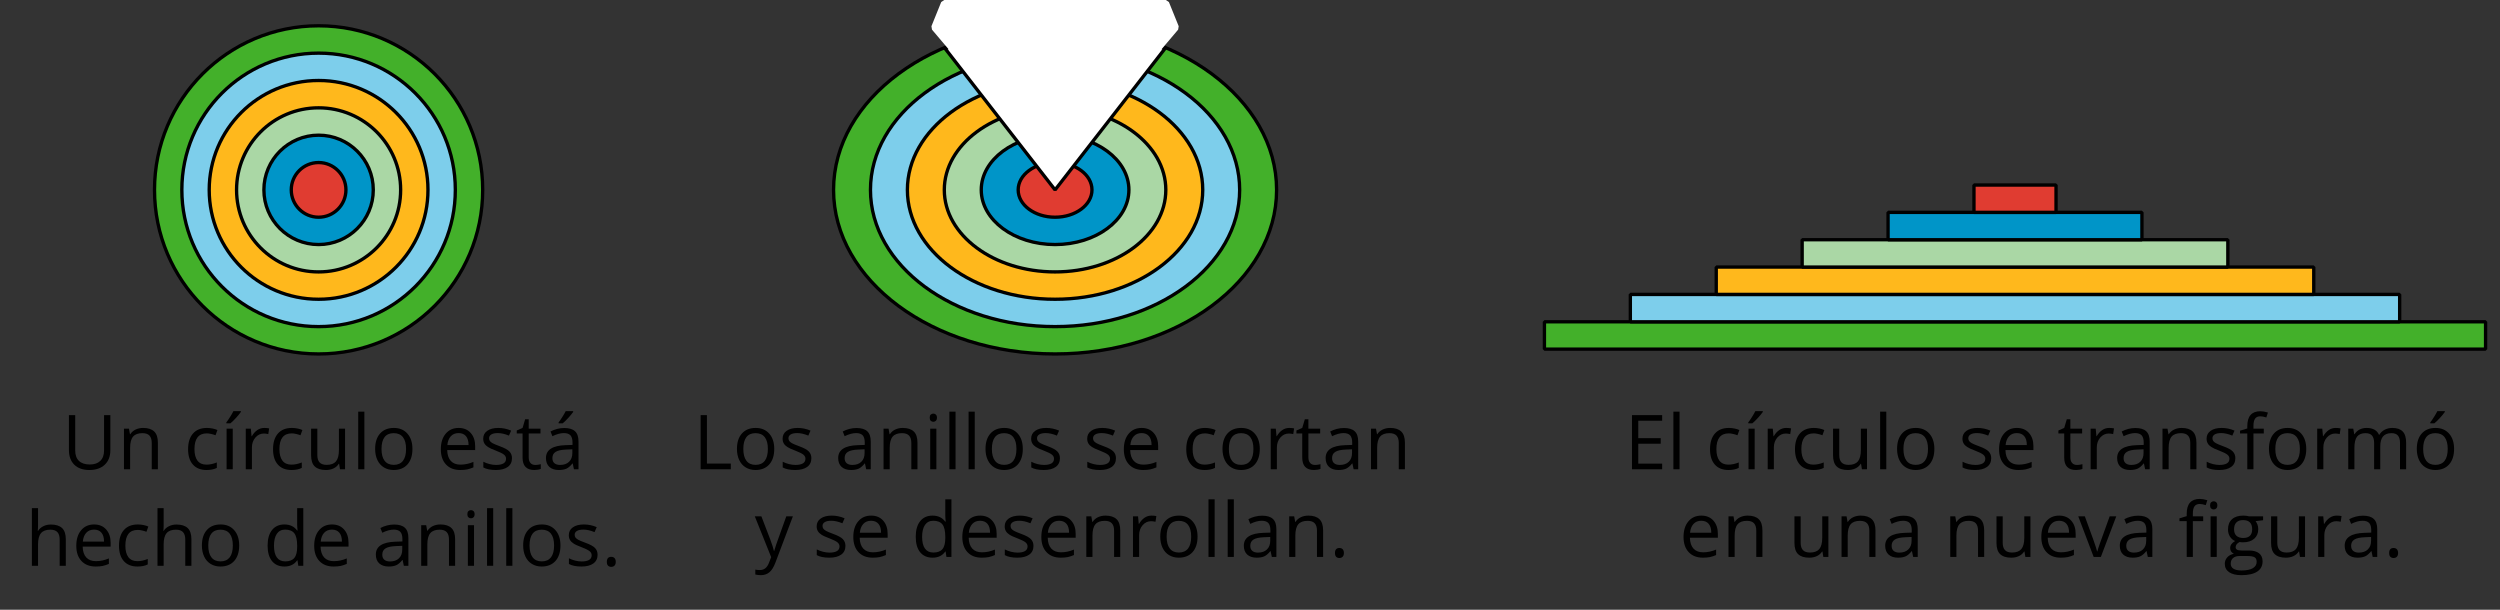 <?xml version='1.0' encoding='UTF-8'?>
<!-- This file was generated by dvisvgm 2.1.3 -->
<svg height='90.968pt' version='1.1' viewBox='-72 -72 372.97 90.968' width='372.97pt' xmlns='http://www.w3.org/2000/svg' xmlns:xlink='http://www.w3.org/1999/xlink'>
<rect x="-72" y="-72" width="372.97" height="90.968" fill="#333333" stroke="none"/>
<defs>
<path d='M0.84 -0.586C0.84 -0.32 0.901 -0.133 1.028 -0.011C1.149 0.099 1.304 0.16 1.492 0.16C1.702 0.16 1.867 0.094 1.989 -0.033S2.171 -0.348 2.171 -0.586C2.171 -0.834 2.111 -1.017 1.989 -1.149C1.873 -1.271 1.707 -1.337 1.492 -1.337C1.282 -1.337 1.122 -1.271 1.006 -1.149C0.895 -1.017 0.84 -0.834 0.84 -0.586Z' id='g1-14'/>
<path d='M5.613 0V-0.84H2.05V-3.812H5.398V-4.641H2.05V-7.243H5.613V-8.077H1.111V0H5.613Z' id='g1-37'/>
<path d='M1.111 0H5.613V-0.851H2.05V-8.077H1.111V0Z' id='g1-44'/>
<path d='M7.21 -8.077H6.271V-2.818C6.271 -2.138 6.088 -1.619 5.718 -1.26C5.348 -0.895 4.823 -0.713 4.144 -0.713C3.431 -0.713 2.89 -0.895 2.519 -1.254S1.967 -2.133 1.967 -2.807V-8.077H1.028V-2.873C1.028 -1.945 1.293 -1.215 1.823 -0.685C2.359 -0.155 3.111 0.11 4.083 0.11S5.818 -0.155 6.376 -0.68S7.21 -1.928 7.21 -2.851V-8.077Z' id='g1-53'/>
<path d='M4.696 0H5.376V-4.133C5.376 -4.84 5.204 -5.354 4.851 -5.674C4.508 -5.994 3.972 -6.155 3.249 -6.155C2.89 -6.155 2.536 -6.111 2.177 -6.017C1.823 -5.923 1.497 -5.796 1.199 -5.635L1.481 -4.934C2.116 -5.243 2.691 -5.398 3.193 -5.398C3.641 -5.398 3.967 -5.282 4.177 -5.061C4.376 -4.829 4.481 -4.481 4.481 -4.006V-3.63L3.453 -3.597C1.497 -3.536 0.519 -2.895 0.519 -1.674C0.519 -1.105 0.691 -0.663 1.028 -0.354C1.37 -0.044 1.84 0.11 2.442 0.11C2.89 0.11 3.265 0.044 3.569 -0.088C3.867 -0.227 4.166 -0.481 4.47 -0.862H4.514L4.696 0ZM2.624 -0.646C2.265 -0.646 1.983 -0.735 1.779 -0.906C1.58 -1.077 1.481 -1.331 1.481 -1.663C1.481 -2.088 1.641 -2.398 1.967 -2.597C2.287 -2.801 2.812 -2.912 3.541 -2.939L4.459 -2.978V-2.431C4.459 -1.867 4.298 -1.431 3.967 -1.116C3.646 -0.801 3.193 -0.646 2.624 -0.646Z' id='g1-65'/>
<path d='M3.392 0.11C4.006 0.11 4.519 0.006 4.923 -0.204V-1.017C4.392 -0.801 3.873 -0.691 3.37 -0.691C2.779 -0.691 2.337 -0.89 2.033 -1.287C1.735 -1.685 1.586 -2.254 1.586 -3C1.586 -4.569 2.199 -5.354 3.431 -5.354C3.613 -5.354 3.829 -5.326 4.066 -5.271C4.304 -5.221 4.525 -5.155 4.729 -5.072L5.011 -5.851C4.845 -5.934 4.619 -6.011 4.326 -6.072S3.746 -6.166 3.453 -6.166C2.552 -6.166 1.856 -5.89 1.37 -5.337C0.878 -4.785 0.635 -4 0.635 -2.989C0.635 -2 0.873 -1.238 1.359 -0.696C1.834 -0.16 2.514 0.11 3.392 0.11Z' id='g1-67'/>
<path d='M5.094 -0.812L5.215 0H5.961V-8.597H5.044V-6.133L5.066 -5.707L5.105 -5.271H5.033C4.597 -5.867 3.967 -6.166 3.144 -6.166C2.354 -6.166 1.74 -5.89 1.298 -5.337S0.635 -4.011 0.635 -3.011S0.856 -1.243 1.293 -0.702C1.735 -0.16 2.354 0.11 3.144 0.11C3.989 0.11 4.619 -0.199 5.044 -0.812H5.094ZM3.26 -0.657C2.713 -0.657 2.293 -0.856 2.011 -1.249S1.586 -2.227 1.586 -3C1.586 -3.762 1.729 -4.354 2.011 -4.773C2.298 -5.188 2.713 -5.398 3.249 -5.398C3.873 -5.398 4.332 -5.215 4.619 -4.851C4.901 -4.481 5.044 -3.867 5.044 -3.011V-2.818C5.044 -2.061 4.906 -1.508 4.619 -1.171C4.343 -0.829 3.884 -0.657 3.26 -0.657Z' id='g1-68'/>
<path d='M3.53 0.11C3.939 0.11 4.287 0.077 4.575 0.022C4.867 -0.044 5.171 -0.144 5.497 -0.282V-1.099C4.862 -0.829 4.215 -0.691 3.564 -0.691C2.945 -0.691 2.464 -0.873 2.122 -1.243C1.785 -1.613 1.602 -2.149 1.586 -2.862H5.757V-3.442C5.757 -4.26 5.536 -4.917 5.094 -5.414C4.652 -5.917 4.05 -6.166 3.293 -6.166C2.481 -6.166 1.84 -5.878 1.359 -5.304C0.873 -4.729 0.635 -3.956 0.635 -2.978C0.635 -2.011 0.895 -1.254 1.414 -0.707C1.928 -0.16 2.635 0.11 3.53 0.11ZM3.282 -5.398C3.762 -5.398 4.127 -5.243 4.387 -4.939C4.646 -4.63 4.773 -4.188 4.773 -3.608H1.608C1.657 -4.166 1.829 -4.608 2.122 -4.923C2.409 -5.238 2.796 -5.398 3.282 -5.398Z' id='g1-69'/>
<path d='M3.702 -5.343V-6.055H2.16V-6.448C2.16 -6.956 2.243 -7.326 2.409 -7.558C2.575 -7.785 2.829 -7.901 3.177 -7.901C3.425 -7.901 3.729 -7.845 4.083 -7.729L4.32 -8.464C3.89 -8.591 3.514 -8.657 3.193 -8.657C1.895 -8.657 1.243 -7.912 1.243 -6.425V-6.088L0.16 -5.757V-5.343H1.243V0H2.16V-5.343H3.702Z' id='g1-70'/>
<path d='M5.928 -6.055H3.834C3.58 -6.127 3.293 -6.166 2.978 -6.166C2.249 -6.166 1.685 -5.989 1.287 -5.624C0.89 -5.271 0.691 -4.757 0.691 -4.094C0.691 -3.696 0.79 -3.343 0.983 -3.033C1.182 -2.724 1.436 -2.503 1.751 -2.376C1.497 -2.221 1.309 -2.061 1.193 -1.895S1.017 -1.536 1.017 -1.315C1.017 -1.122 1.072 -0.95 1.171 -0.801C1.282 -0.652 1.409 -0.547 1.564 -0.475C1.138 -0.381 0.807 -0.199 0.569 0.072S0.215 0.657 0.215 1.028C0.215 1.564 0.431 1.983 0.862 2.276C1.287 2.569 1.901 2.718 2.691 2.718C3.724 2.718 4.508 2.541 5.044 2.188C5.58 1.84 5.851 1.326 5.851 0.657C5.851 0.133 5.674 -0.271 5.326 -0.547C4.972 -0.823 4.47 -0.961 3.812 -0.961H2.74C2.409 -0.961 2.177 -1 2.039 -1.083C1.901 -1.16 1.834 -1.282 1.834 -1.448C1.834 -1.762 2.028 -2.022 2.42 -2.227C2.58 -2.199 2.746 -2.182 2.928 -2.182C3.635 -2.182 4.193 -2.359 4.597 -2.713S5.204 -3.541 5.204 -4.133C5.204 -4.392 5.166 -4.63 5.083 -4.84C5 -5.044 4.912 -5.215 4.807 -5.343L5.928 -5.475V-6.055ZM1.099 1.017C1.099 0.646 1.215 0.359 1.448 0.16S2.006 -0.138 2.42 -0.138H3.519C4.077 -0.138 4.459 -0.077 4.663 0.055C4.867 0.177 4.967 0.409 4.967 0.735C4.967 1.127 4.785 1.442 4.409 1.669C4.044 1.901 3.47 2.017 2.702 2.017C2.188 2.017 1.79 1.934 1.514 1.762S1.099 1.343 1.099 1.017ZM1.597 -4.116C1.597 -4.575 1.713 -4.917 1.945 -5.149S2.508 -5.497 2.939 -5.497C3.845 -5.497 4.298 -5.044 4.298 -4.133C4.298 -3.265 3.851 -2.829 2.956 -2.829C2.53 -2.829 2.193 -2.939 1.956 -3.155S1.597 -3.691 1.597 -4.116Z' id='g1-71'/>
<path d='M5.116 0H6.033V-3.95C6.033 -4.718 5.845 -5.276 5.481 -5.624C5.105 -5.978 4.553 -6.155 3.812 -6.155C3.387 -6.155 3.006 -6.072 2.674 -5.901C2.337 -5.735 2.083 -5.508 1.901 -5.215H1.845C1.873 -5.42 1.89 -5.68 1.89 -5.994V-8.597H0.972V0H1.89V-3.166C1.89 -3.956 2.033 -4.519 2.332 -4.867C2.619 -5.215 3.088 -5.387 3.724 -5.387C4.204 -5.387 4.553 -5.265 4.779 -5.022S5.116 -4.409 5.116 -3.917V0Z' id='g1-72'/>
<path d='M1.89 0V-6.055H0.972V0H1.89ZM0.895 -7.696C0.895 -7.492 0.945 -7.337 1.05 -7.238C1.155 -7.133 1.282 -7.083 1.436 -7.083C1.586 -7.083 1.713 -7.133 1.818 -7.238C1.923 -7.337 1.978 -7.492 1.978 -7.696S1.923 -8.055 1.818 -8.155S1.586 -8.304 1.436 -8.304C1.282 -8.304 1.155 -8.254 1.05 -8.155C0.945 -8.061 0.895 -7.906 0.895 -7.696Z' id='g1-73'/>
<path d='M1.89 0V-8.597H0.972V0H1.89Z' id='g1-76'/>
<path d='M8.691 0H9.608V-3.95C9.608 -4.724 9.436 -5.287 9.094 -5.635C8.757 -5.989 8.243 -6.166 7.558 -6.166C7.122 -6.166 6.729 -6.072 6.387 -5.89S5.785 -5.453 5.602 -5.138H5.558C5.265 -5.823 4.646 -6.166 3.702 -6.166C3.309 -6.166 2.961 -6.083 2.641 -5.917C2.332 -5.751 2.083 -5.519 1.912 -5.227H1.867L1.718 -6.055H0.972V0H1.89V-3.177C1.89 -3.961 2.022 -4.525 2.287 -4.873C2.558 -5.215 2.978 -5.387 3.552 -5.387C3.989 -5.387 4.315 -5.265 4.519 -5.028C4.724 -4.785 4.829 -4.42 4.829 -3.939V0H5.746V-3.381C5.746 -4.061 5.884 -4.569 6.155 -4.895S6.851 -5.387 7.42 -5.387C7.856 -5.387 8.177 -5.265 8.381 -5.028C8.586 -4.785 8.691 -4.42 8.691 -3.939V0Z' id='g1-77'/>
<path d='M5.116 0H6.033V-3.95C6.033 -4.724 5.851 -5.287 5.481 -5.635C5.111 -5.989 4.564 -6.166 3.834 -6.166C3.42 -6.166 3.039 -6.083 2.702 -5.923C2.365 -5.757 2.099 -5.525 1.912 -5.227H1.867L1.718 -6.055H0.972V0H1.89V-3.177C1.89 -3.967 2.039 -4.53 2.332 -4.873S3.088 -5.387 3.724 -5.387C4.204 -5.387 4.553 -5.265 4.779 -5.022S5.116 -4.409 5.116 -3.917V0Z' id='g1-78'/>
<path d='M6.199 -3.033C6.199 -3.994 5.95 -4.757 5.448 -5.32C4.95 -5.884 4.276 -6.166 3.431 -6.166C2.552 -6.166 1.867 -5.89 1.376 -5.337C0.884 -4.79 0.635 -4.022 0.635 -3.033C0.635 -2.398 0.751 -1.84 0.978 -1.365S1.53 -0.525 1.95 -0.271S2.851 0.11 3.392 0.11C4.271 0.11 4.956 -0.166 5.453 -0.718C5.95 -1.276 6.199 -2.044 6.199 -3.033ZM1.586 -3.033C1.586 -3.812 1.74 -4.403 2.044 -4.796S2.801 -5.387 3.403 -5.387C4.011 -5.387 4.47 -5.188 4.785 -4.785C5.094 -4.387 5.249 -3.801 5.249 -3.033C5.249 -2.254 5.094 -1.669 4.785 -1.26C4.47 -0.862 4.017 -0.657 3.414 -0.657S2.359 -0.862 2.05 -1.265S1.586 -2.26 1.586 -3.033Z' id='g1-79'/>
<path d='M3.735 -6.166C3.354 -6.166 3.006 -6.061 2.691 -5.845S2.105 -5.326 1.878 -4.934H1.834L1.729 -6.055H0.972V0H1.89V-3.249C1.89 -3.84 2.066 -4.337 2.409 -4.735C2.762 -5.133 3.177 -5.332 3.669 -5.332C3.862 -5.332 4.083 -5.304 4.332 -5.249L4.459 -6.099C4.243 -6.144 4.006 -6.166 3.735 -6.166Z' id='g1-82'/>
<path d='M4.878 -1.652C4.878 -2.055 4.751 -2.387 4.497 -2.652C4.249 -2.917 3.762 -3.182 3.044 -3.442C2.519 -3.635 2.166 -3.785 1.983 -3.89S1.669 -4.099 1.58 -4.215C1.503 -4.332 1.459 -4.47 1.459 -4.63C1.459 -4.867 1.569 -5.055 1.79 -5.193S2.337 -5.398 2.773 -5.398C3.265 -5.398 3.818 -5.271 4.425 -5.022L4.751 -5.768C4.127 -6.033 3.492 -6.166 2.84 -6.166C2.138 -6.166 1.591 -6.022 1.188 -5.735C0.785 -5.453 0.586 -5.061 0.586 -4.569C0.586 -4.293 0.641 -4.055 0.762 -3.856C0.873 -3.657 1.05 -3.481 1.293 -3.326C1.525 -3.166 1.928 -2.983 2.492 -2.773C3.083 -2.547 3.481 -2.348 3.691 -2.177C3.89 -2.011 3.994 -1.812 3.994 -1.575C3.994 -1.26 3.867 -1.028 3.608 -0.873C3.348 -0.724 2.983 -0.646 2.503 -0.646C2.193 -0.646 1.873 -0.691 1.536 -0.773C1.204 -0.856 0.895 -0.972 0.602 -1.122V-0.271C1.05 -0.017 1.68 0.11 2.481 0.11C3.238 0.11 3.829 -0.044 4.249 -0.348S4.878 -1.088 4.878 -1.652Z' id='g1-83'/>
<path d='M2.928 -0.646C2.624 -0.646 2.387 -0.746 2.215 -0.939S1.956 -1.414 1.956 -1.779V-5.343H3.713V-6.055H1.956V-7.459H1.425L1.039 -6.166L0.171 -5.785V-5.343H1.039V-1.74C1.039 -0.508 1.624 0.11 2.796 0.11C2.95 0.11 3.127 0.094 3.315 0.066C3.514 0.033 3.657 -0.006 3.757 -0.055V-0.757C3.669 -0.729 3.547 -0.707 3.398 -0.685C3.249 -0.657 3.088 -0.646 2.928 -0.646Z' id='g1-84'/>
<path d='M1.834 -6.055H0.906V-2.094C0.906 -1.326 1.088 -0.762 1.459 -0.414C1.823 -0.066 2.376 0.11 3.111 0.11C3.536 0.11 3.917 0.033 4.254 -0.127C4.586 -0.287 4.845 -0.514 5.033 -0.812H5.083L5.215 0H5.972V-6.055H5.055V-2.873C5.055 -2.088 4.906 -1.525 4.619 -1.177C4.32 -0.829 3.862 -0.657 3.227 -0.657C2.746 -0.657 2.398 -0.779 2.171 -1.022S1.834 -1.635 1.834 -2.127V-6.055Z' id='g1-85'/>
<path d='M2.298 0H3.37L5.669 -6.055H4.685C3.934 -3.994 3.448 -2.657 3.238 -2.044C3.017 -1.425 2.89 -1.022 2.851 -0.829H2.807C2.757 -1.077 2.58 -1.624 2.287 -2.464L0.983 -6.055H0L2.298 0Z' id='g1-86'/>
<path d='M0.011 -6.055L2.453 0.033L2.116 0.895C1.845 1.602 1.398 1.956 0.768 1.956C0.519 1.956 0.293 1.934 0.088 1.89V2.624C0.359 2.685 0.635 2.718 0.917 2.718C1.42 2.718 1.84 2.575 2.188 2.287C2.53 2.006 2.829 1.519 3.088 0.84L5.691 -6.055H4.707C3.862 -3.713 3.359 -2.315 3.204 -1.856C3.055 -1.403 2.956 -1.083 2.906 -0.895H2.862C2.79 -1.243 2.613 -1.812 2.32 -2.602L0.994 -6.055H0.011Z' id='g1-89'/>
<path d='M4.696 0H5.376V-4.133C5.376 -4.84 5.204 -5.354 4.851 -5.674C4.508 -5.994 3.972 -6.155 3.249 -6.155C2.89 -6.155 2.536 -6.111 2.177 -6.017C1.823 -5.923 1.497 -5.796 1.199 -5.635L1.481 -4.934C2.116 -5.243 2.691 -5.398 3.193 -5.398C3.641 -5.398 3.967 -5.282 4.177 -5.061C4.376 -4.829 4.481 -4.481 4.481 -4.006V-3.63L3.453 -3.597C1.497 -3.536 0.519 -2.895 0.519 -1.674C0.519 -1.105 0.691 -0.663 1.028 -0.354C1.37 -0.044 1.84 0.11 2.442 0.11C2.89 0.11 3.265 0.044 3.569 -0.088C3.867 -0.227 4.166 -0.481 4.47 -0.862H4.514L4.696 0ZM2.624 -0.646C2.265 -0.646 1.983 -0.735 1.779 -0.906C1.58 -1.077 1.481 -1.331 1.481 -1.663C1.481 -2.088 1.641 -2.398 1.967 -2.597C2.287 -2.801 2.812 -2.912 3.541 -2.939L4.459 -2.978V-2.431C4.459 -1.867 4.298 -1.431 3.967 -1.116C3.646 -0.801 3.193 -0.646 2.624 -0.646ZM2.409 -6.994V-6.856H3.022C3.26 -7.05 3.536 -7.32 3.856 -7.669S4.42 -8.315 4.58 -8.553V-8.669H3.464C3.348 -8.431 3.188 -8.149 2.978 -7.823C2.779 -7.497 2.586 -7.221 2.409 -6.994Z' id='g1-160'/>
<path d='M1.89 0V-6.055H0.972V0H1.89ZM0.934 -6.994V-6.856H1.547C1.785 -7.05 2.061 -7.32 2.381 -7.669S2.945 -8.315 3.105 -8.553V-8.669H1.989C1.873 -8.431 1.713 -8.149 1.503 -7.823C1.304 -7.497 1.111 -7.221 0.934 -6.994Z' id='g1-172'/>
<path d='M6.199 -3.033C6.199 -3.994 5.95 -4.757 5.448 -5.32C4.95 -5.884 4.276 -6.166 3.431 -6.166C2.552 -6.166 1.867 -5.89 1.376 -5.337C0.884 -4.79 0.635 -4.022 0.635 -3.033C0.635 -2.398 0.751 -1.84 0.978 -1.365S1.53 -0.525 1.95 -0.271S2.851 0.11 3.392 0.11C4.271 0.11 4.956 -0.166 5.453 -0.718C5.95 -1.276 6.199 -2.044 6.199 -3.033ZM1.586 -3.033C1.586 -3.812 1.74 -4.403 2.044 -4.796S2.801 -5.387 3.403 -5.387C4.011 -5.387 4.47 -5.188 4.785 -4.785C5.094 -4.387 5.249 -3.801 5.249 -3.033C5.249 -2.254 5.094 -1.669 4.785 -1.26C4.47 -0.862 4.017 -0.657 3.414 -0.657S2.359 -0.862 2.05 -1.265S1.586 -2.26 1.586 -3.033ZM2.646 -6.994V-6.856H3.26C3.497 -7.05 3.773 -7.32 4.094 -7.669S4.657 -8.315 4.818 -8.553V-8.669H3.702C3.586 -8.431 3.425 -8.149 3.215 -7.823C3.017 -7.497 2.823 -7.221 2.646 -6.994Z' id='g1-178'/>
<path d='M3.702 -5.343V-6.055H2.16V-6.448C2.16 -6.956 2.243 -7.326 2.409 -7.558C2.575 -7.785 2.829 -7.901 3.177 -7.901C3.425 -7.901 3.729 -7.845 4.083 -7.729L4.32 -8.464C3.89 -8.591 3.514 -8.657 3.193 -8.657C1.895 -8.657 1.243 -7.912 1.243 -6.425V-6.088L0.16 -5.757V-5.343H1.243V0H2.16V-5.343H3.702ZM5.724 0V-6.055H4.807V0H5.724ZM4.729 -7.696C4.729 -7.492 4.779 -7.337 4.884 -7.238C4.989 -7.133 5.116 -7.083 5.271 -7.083C5.42 -7.083 5.547 -7.133 5.652 -7.238C5.757 -7.337 5.812 -7.492 5.812 -7.696S5.757 -8.055 5.652 -8.155S5.42 -8.304 5.271 -8.304C5.116 -8.304 4.989 -8.254 4.884 -8.155C4.779 -8.061 4.729 -7.906 4.729 -7.696Z' id='g3-49'/>
</defs>
<g id='page1'>
<path d='M0.012 -43.672C0.012 -57.195 -10.949 -68.152 -24.469 -68.152C-37.988 -68.152 -48.949 -57.195 -48.949 -43.672C-48.949 -30.152 -37.988 -19.195 -24.469 -19.195C-10.949 -19.195 0.012 -30.152 0.012 -43.672Z' fill='#43b02a'/>
<path d='M0.012 -43.672C0.012 -57.195 -10.949 -68.152 -24.469 -68.152C-37.988 -68.152 -48.949 -57.195 -48.949 -43.672C-48.949 -30.152 -37.988 -19.195 -24.469 -19.195C-10.949 -19.195 0.012 -30.152 0.012 -43.672Z' fill='none' stroke='#000000' stroke-linejoin='bevel' stroke-miterlimit='10.037' stroke-width='0.5'/>
<path d='M-4.07 -43.672C-4.07 -54.941 -13.203 -64.074 -24.469 -64.074C-35.738 -64.074 -44.871 -54.941 -44.871 -43.672C-44.871 -32.406 -35.738 -23.273 -24.469 -23.273C-13.203 -23.273 -4.07 -32.406 -4.07 -43.672Z' fill='#7dceeb'/>
<path d='M-4.07 -43.672C-4.07 -54.941 -13.203 -64.074 -24.469 -64.074C-35.738 -64.074 -44.871 -54.941 -44.871 -43.672C-44.871 -32.406 -35.738 -23.273 -24.469 -23.273C-13.203 -23.273 -4.07 -32.406 -4.07 -43.672Z' fill='none' stroke='#000000' stroke-linejoin='bevel' stroke-miterlimit='10.037' stroke-width='0.5'/>
<path d='M-8.152 -43.672C-8.152 -52.688 -15.457 -59.992 -24.469 -59.992C-33.484 -59.992 -40.789 -52.688 -40.789 -43.672C-40.789 -34.66 -33.484 -27.355 -24.469 -27.355C-15.457 -27.355 -8.152 -34.66 -8.152 -43.672Z' fill='#ffb81c'/>
<path d='M-8.152 -43.672C-8.152 -52.688 -15.457 -59.992 -24.469 -59.992C-33.484 -59.992 -40.789 -52.688 -40.789 -43.672C-40.789 -34.66 -33.484 -27.355 -24.469 -27.355C-15.457 -27.355 -8.152 -34.66 -8.152 -43.672Z' fill='none' stroke='#000000' stroke-linejoin='bevel' stroke-miterlimit='10.037' stroke-width='0.5'/>
<path d='M-12.23 -43.672C-12.23 -50.434 -17.711 -55.914 -24.469 -55.914C-31.23 -55.914 -36.707 -50.434 -36.707 -43.672C-36.707 -36.914 -31.23 -31.434 -24.469 -31.434C-17.711 -31.434 -12.23 -36.914 -12.23 -43.672Z' fill='#aad7a5'/>
<path d='M-12.23 -43.672C-12.23 -50.434 -17.711 -55.914 -24.469 -55.914C-31.23 -55.914 -36.707 -50.434 -36.707 -43.672C-36.707 -36.914 -31.23 -31.434 -24.469 -31.434C-17.711 -31.434 -12.23 -36.914 -12.23 -43.672Z' fill='none' stroke='#000000' stroke-linejoin='bevel' stroke-miterlimit='10.037' stroke-width='0.5'/>
<path d='M-16.312 -43.672C-16.312 -48.18 -19.965 -51.832 -24.469 -51.832C-28.977 -51.832 -32.629 -48.18 -32.629 -43.672C-32.629 -39.168 -28.977 -35.516 -24.469 -35.516C-19.965 -35.516 -16.312 -39.168 -16.312 -43.672Z' fill='#0095c8'/>
<path d='M-16.312 -43.672C-16.312 -48.18 -19.965 -51.832 -24.469 -51.832C-28.977 -51.832 -32.629 -48.18 -32.629 -43.672C-32.629 -39.168 -28.977 -35.516 -24.469 -35.516C-19.965 -35.516 -16.312 -39.168 -16.312 -43.672Z' fill='none' stroke='#000000' stroke-linejoin='bevel' stroke-miterlimit='10.037' stroke-width='0.5'/>
<path d='M-20.391 -43.672C-20.391 -45.926 -22.219 -47.75 -24.469 -47.75C-26.723 -47.75 -28.547 -45.926 -28.547 -43.672C-28.547 -41.422 -26.723 -39.594 -24.469 -39.594C-22.219 -39.594 -20.391 -41.422 -20.391 -43.672Z' fill='#e03c31'/>
<path d='M-20.391 -43.672C-20.391 -45.926 -22.219 -47.75 -24.469 -47.75C-26.723 -47.75 -28.547 -45.926 -28.547 -43.672C-28.547 -41.422 -26.723 -39.594 -24.469 -39.594C-22.219 -39.594 -20.391 -41.422 -20.391 -43.672Z' fill='none' stroke='#000000' stroke-linejoin='bevel' stroke-miterlimit='10.037' stroke-width='0.5'/>
<path d='M118.453 -43.672C118.453 -57.195 103.656 -68.152 85.403 -68.152C67.153 -68.152 52.356 -57.195 52.356 -43.672C52.356 -30.152 67.153 -19.195 85.403 -19.195C103.656 -19.195 118.453 -30.152 118.453 -43.672Z' fill='#43b02a'/>
<path d='M118.453 -43.672C118.453 -57.195 103.656 -68.152 85.403 -68.152C67.153 -68.152 52.356 -57.195 52.356 -43.672C52.356 -30.152 67.153 -19.195 85.403 -19.195C103.656 -19.195 118.453 -30.152 118.453 -43.672Z' fill='none' stroke='#000000' stroke-linejoin='bevel' stroke-miterlimit='10.037' stroke-width='0.5'/>
<path d='M112.942 -43.672C112.942 -54.941 100.613 -64.074 85.403 -64.074C70.196 -64.074 57.863 -54.941 57.863 -43.672C57.863 -32.406 70.196 -23.273 85.403 -23.273C100.613 -23.273 112.942 -32.406 112.942 -43.672Z' fill='#7dceeb'/>
<path d='M112.942 -43.672C112.942 -54.941 100.613 -64.074 85.403 -64.074C70.196 -64.074 57.863 -54.941 57.863 -43.672C57.863 -32.406 70.196 -23.273 85.403 -23.273C100.613 -23.273 112.942 -32.406 112.942 -43.672Z' fill='none' stroke='#000000' stroke-linejoin='bevel' stroke-miterlimit='10.037' stroke-width='0.5'/>
<path d='M107.434 -43.672C107.434 -52.688 97.571 -59.992 85.403 -59.992S63.371 -52.688 63.371 -43.672C63.371 -34.66 73.235 -27.355 85.403 -27.355S107.434 -34.66 107.434 -43.672Z' fill='#ffb81c'/>
<path d='M107.434 -43.672C107.434 -52.688 97.571 -59.992 85.403 -59.992S63.371 -52.688 63.371 -43.672C63.371 -34.66 73.235 -27.355 85.403 -27.355S107.434 -34.66 107.434 -43.672Z' fill='none' stroke='#000000' stroke-linejoin='bevel' stroke-miterlimit='10.037' stroke-width='0.5'/>
<path d='M101.926 -43.672C101.926 -50.434 94.528 -55.914 85.403 -55.914S68.879 -50.434 68.879 -43.672C68.879 -36.914 76.278 -31.434 85.403 -31.434S101.926 -36.914 101.926 -43.672Z' fill='#aad7a5'/>
<path d='M101.926 -43.672C101.926 -50.434 94.528 -55.914 85.403 -55.914S68.879 -50.434 68.879 -43.672C68.879 -36.914 76.278 -31.434 85.403 -31.434S101.926 -36.914 101.926 -43.672Z' fill='none' stroke='#000000' stroke-linejoin='bevel' stroke-miterlimit='10.037' stroke-width='0.5'/>
<path d='M96.418 -43.672C96.418 -48.18 91.485 -51.832 85.403 -51.832S74.391 -48.18 74.391 -43.672C74.391 -39.168 79.321 -35.516 85.403 -35.516S96.418 -39.168 96.418 -43.672Z' fill='#0095c8'/>
<path d='M96.418 -43.672C96.418 -48.18 91.485 -51.832 85.403 -51.832S74.391 -48.18 74.391 -43.672C74.391 -39.168 79.321 -35.516 85.403 -35.516S96.418 -39.168 96.418 -43.672Z' fill='none' stroke='#000000' stroke-linejoin='bevel' stroke-miterlimit='10.037' stroke-width='0.5'/>
<path d='M90.91 -43.672C90.91 -45.926 88.446 -47.75 85.403 -47.75C82.363 -47.75 79.899 -45.926 79.899 -43.672C79.899 -41.422 82.363 -39.594 85.403 -39.594C88.446 -39.594 90.91 -41.422 90.91 -43.672Z' fill='#e03c31'/>
<path d='M90.91 -43.672C90.91 -45.926 88.446 -47.75 85.403 -47.75C82.363 -47.75 79.899 -45.926 79.899 -43.672C79.899 -41.422 82.363 -39.594 85.403 -39.594C88.446 -39.594 90.91 -41.422 90.91 -43.672Z' fill='none' stroke='#000000' stroke-linejoin='bevel' stroke-miterlimit='10.037' stroke-width='0.5'/>
<path d='M85.403 -43.672L101.926 -64.914H68.879Z' fill='#ffffff'/>
<path d='M85.403 -43.672L101.926 -64.914H68.879Z' fill='none' stroke='#000000' stroke-linejoin='bevel' stroke-miterlimit='10.037' stroke-width='0.5'/>
<path d='M85.403 -46.664L103.383 -67.902L101.926 -71.504H68.879L67.422 -67.902Z' fill='#ffffff'/>
<path d='M85.403 -46.664L103.383 -67.902L101.926 -71.504H68.879L67.422 -67.902Z' fill='none' stroke='#ffffff' stroke-linejoin='bevel' stroke-miterlimit='10.037' stroke-width='1'/>
<path d='M158.41 -19.914V-23.992H298.817V-19.914Z' fill='#43b02a'/>
<path d='M158.41 -19.914V-23.992H298.817V-19.914Z' fill='none' stroke='#000000' stroke-linejoin='bevel' stroke-miterlimit='10.037' stroke-width='0.5'/>
<path d='M171.227 -23.992V-28.074H286V-23.992Z' fill='#7dceeb'/>
<path d='M171.227 -23.992V-28.074H286V-23.992Z' fill='none' stroke='#000000' stroke-linejoin='bevel' stroke-miterlimit='10.037' stroke-width='0.5'/>
<path d='M184.043 -28.074V-32.156H273.184V-28.074Z' fill='#ffb81c'/>
<path d='M184.043 -28.074V-32.156H273.184V-28.074Z' fill='none' stroke='#000000' stroke-linejoin='bevel' stroke-miterlimit='10.037' stroke-width='0.5'/>
<path d='M196.86 -32.156V-36.234H260.367V-32.156Z' fill='#aad7a5'/>
<path d='M196.86 -32.156V-36.234H260.367V-32.156Z' fill='none' stroke='#000000' stroke-linejoin='bevel' stroke-miterlimit='10.037' stroke-width='0.5'/>
<path d='M209.676 -36.234V-40.316H247.551V-36.234Z' fill='#0095c8'/>
<path d='M209.676 -36.234V-40.316H247.551V-36.234Z' fill='none' stroke='#000000' stroke-linejoin='bevel' stroke-miterlimit='10.037' stroke-width='0.5'/>
<path d='M222.492 -40.316V-44.395H234.735V-40.316Z' fill='#e03c31'/>
<path d='M222.492 -40.316V-44.395H234.735V-40.316Z' fill='none' stroke='#000000' stroke-linejoin='bevel' stroke-miterlimit='10.037' stroke-width='0.5'/>
<g transform='matrix(1 0 0 1 -12.356 -13.758)'>
<use x='-50.39' xlink:href='#g1-53' y='11.767'/>
<use x='-42.122' xlink:href='#g1-78' y='11.767'/>
<use x='-32.218' xlink:href='#g1-67' y='11.767'/>
<use x='-26.812' xlink:href='#g1-172' y='11.767'/>
<use x='-23.95' xlink:href='#g1-82' y='11.767'/>
<use x='-19.544' xlink:href='#g1-67' y='11.767'/>
<use x='-14.137' xlink:href='#g1-85' y='11.767'/>
<use x='-7.175' xlink:href='#g1-76' y='11.767'/>
<use x='-4.313' xlink:href='#g1-79' y='11.767'/>
<use x='5.488' xlink:href='#g1-69' y='11.767'/>
<use x='11.86' xlink:href='#g1-83' y='11.767'/>
<use x='17.277' xlink:href='#g1-84' y='11.767'/>
<use x='21.286' xlink:href='#g1-160' y='11.767'/>
</g>
<g transform='matrix(1 0 0 1 -17.825 0.642)'>
<use x='-50.39' xlink:href='#g1-72' y='11.767'/>
<use x='-43.428' xlink:href='#g1-69' y='11.767'/>
<use x='-37.057' xlink:href='#g1-67' y='11.767'/>
<use x='-31.651' xlink:href='#g1-72' y='11.767'/>
<use x='-24.689' xlink:href='#g1-79' y='11.767'/>
<use x='-14.887' xlink:href='#g1-68' y='11.767'/>
<use x='-7.936' xlink:href='#g1-69' y='11.767'/>
<use x='1.377' xlink:href='#g1-65' y='11.767'/>
<use x='7.691' xlink:href='#g1-78' y='11.767'/>
<use x='14.653' xlink:href='#g1-73' y='11.767'/>
<use x='17.515' xlink:href='#g1-76' y='11.767'/>
<use x='20.378' xlink:href='#g1-76' y='11.767'/>
<use x='23.24' xlink:href='#g1-79' y='11.767'/>
<use x='30.099' xlink:href='#g1-83' y='11.767'/>
<use x='35.517' xlink:href='#g1-14' y='11.767'/>
</g>
<g transform='matrix(1 0 0 1 81.805 -13.758)'>
<use x='-50.39' xlink:href='#g1-44' y='11.767'/>
<use x='-44.496' xlink:href='#g1-79' y='11.767'/>
<use x='-37.636' xlink:href='#g1-83' y='11.767'/>
<use x='-29.277' xlink:href='#g1-65' y='11.767'/>
<use x='-22.962' xlink:href='#g1-78' y='11.767'/>
<use x='-16' xlink:href='#g1-73' y='11.767'/>
<use x='-13.138' xlink:href='#g1-76' y='11.767'/>
<use x='-10.276' xlink:href='#g1-76' y='11.767'/>
<use x='-7.414' xlink:href='#g1-79' y='11.767'/>
<use x='-0.554' xlink:href='#g1-83' y='11.767'/>
<use x='7.805' xlink:href='#g1-83' y='11.767'/>
<use x='13.222' xlink:href='#g1-69' y='11.767'/>
<use x='22.535' xlink:href='#g1-67' y='11.767'/>
<use x='27.942' xlink:href='#g1-79' y='11.767'/>
<use x='34.801' xlink:href='#g1-82' y='11.767'/>
<use x='39.435' xlink:href='#g1-84' y='11.767'/>
<use x='43.444' xlink:href='#g1-65' y='11.767'/>
<use x='49.759' xlink:href='#g1-78' y='11.767'/>
</g>
<g transform='matrix(1 0 0 1 90.987 -0.678)'>
<use x='-50.39' xlink:href='#g1-89' y='11.767'/>
<use x='-41.736' xlink:href='#g1-83' y='11.767'/>
<use x='-36.318' xlink:href='#g1-69' y='11.767'/>
<use x='-27.005' xlink:href='#g1-68' y='11.767'/>
<use x='-20.055' xlink:href='#g1-69' y='11.767'/>
<use x='-13.683' xlink:href='#g1-83' y='11.767'/>
<use x='-8.266' xlink:href='#g1-69' y='11.767'/>
<use x='-1.894' xlink:href='#g1-78' y='11.767'/>
<use x='5.068' xlink:href='#g1-82' y='11.767'/>
<use x='9.474' xlink:href='#g1-79' y='11.767'/>
<use x='16.334' xlink:href='#g1-76' y='11.767'/>
<use x='19.196' xlink:href='#g1-76' y='11.767'/>
<use x='22.058' xlink:href='#g1-65' y='11.767'/>
<use x='28.373' xlink:href='#g1-78' y='11.767'/>
<use x='35.335' xlink:href='#g1-14' y='11.767'/>
</g>
<g transform='matrix(1 0 0 1 220.752 -13.758)'>
<use x='-50.39' xlink:href='#g1-37' y='11.767'/>
<use x='-44.075' xlink:href='#g1-76' y='11.767'/>
<use x='-38.272' xlink:href='#g1-67' y='11.767'/>
<use x='-32.866' xlink:href='#g1-172' y='11.767'/>
<use x='-30.004' xlink:href='#g1-82' y='11.767'/>
<use x='-25.597' xlink:href='#g1-67' y='11.767'/>
<use x='-20.191' xlink:href='#g1-85' y='11.767'/>
<use x='-13.229' xlink:href='#g1-76' y='11.767'/>
<use x='-10.367' xlink:href='#g1-79' y='11.767'/>
<use x='-0.565' xlink:href='#g1-83' y='11.767'/>
<use x='4.852' xlink:href='#g1-69' y='11.767'/>
<use x='14.165' xlink:href='#g1-84' y='11.767'/>
<use x='18.174' xlink:href='#g1-82' y='11.767'/>
<use x='22.581' xlink:href='#g1-65' y='11.767'/>
<use x='28.895' xlink:href='#g1-78' y='11.767'/>
<use x='35.858' xlink:href='#g1-83' y='11.767'/>
<use x='41.275' xlink:href='#g1-70' y='11.767'/>
<use x='45.114' xlink:href='#g1-79' y='11.767'/>
<use x='51.974' xlink:href='#g1-82' y='11.767'/>
<use x='56.608' xlink:href='#g1-77' y='11.767'/>
<use x='67.17' xlink:href='#g1-178' y='11.767'/>
</g>
<g transform='matrix(1 0 0 1 228.918 -0.678)'>
<use x='-50.39' xlink:href='#g1-69' y='11.767'/>
<use x='-44.019' xlink:href='#g1-78' y='11.767'/>
<use x='-34.115' xlink:href='#g1-85' y='11.767'/>
<use x='-27.153' xlink:href='#g1-78' y='11.767'/>
<use x='-20.191' xlink:href='#g1-65' y='11.767'/>
<use x='-10.935' xlink:href='#g1-78' y='11.767'/>
<use x='-3.973' xlink:href='#g1-85' y='11.767'/>
<use x='2.989' xlink:href='#g1-69' y='11.767'/>
<use x='9.134' xlink:href='#g1-86' y='11.767'/>
<use x='14.812' xlink:href='#g1-65' y='11.767'/>
<use x='24.069' xlink:href='#g3-49' y='11.767'/>
<use x='30.781' xlink:href='#g1-71' y='11.767'/>
<use x='36.993' xlink:href='#g1-85' y='11.767'/>
<use x='43.955' xlink:href='#g1-82' y='11.767'/>
<use x='48.362' xlink:href='#g1-65' y='11.767'/>
<use x='54.677' xlink:href='#g1-14' y='11.767'/>
</g>
</g>
</svg>